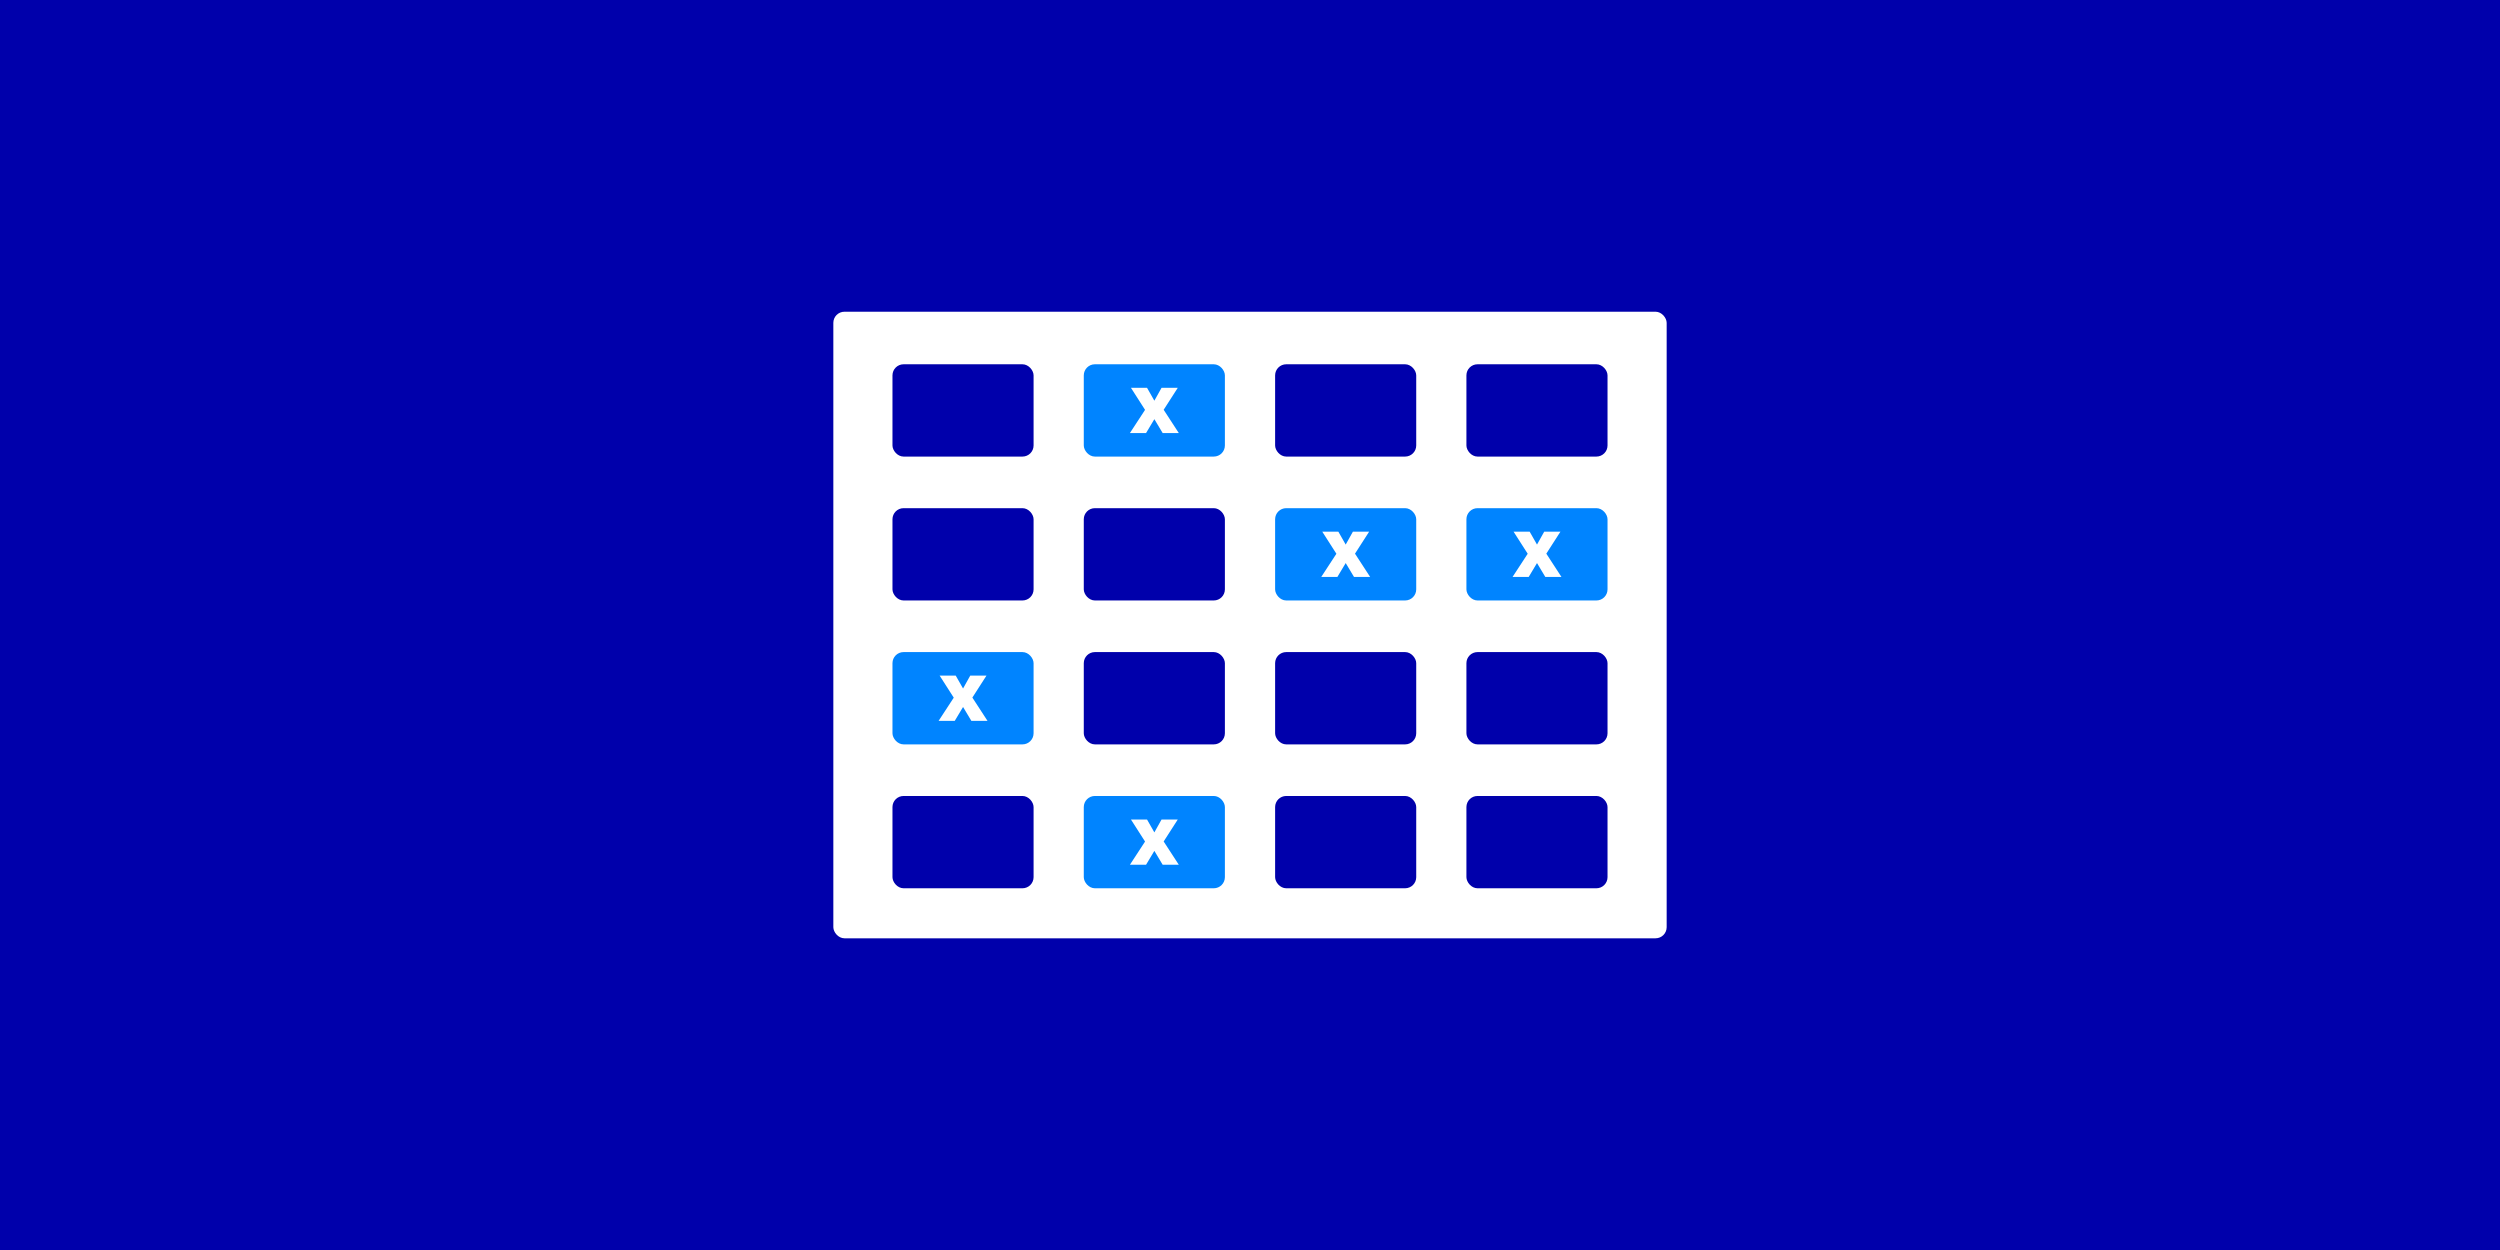 <?xml version="1.0" encoding="UTF-8"?><svg id="Layer_2" xmlns="http://www.w3.org/2000/svg" viewBox="0 0 900 450"><defs><style>.cls-1{fill:#fff;}.cls-2{fill:#0084ff;}.cls-3{fill:#0000ab;}</style></defs><g id="Layer_1-2"><rect class="cls-3" width="900" height="450"/></g><g id="_Ñëîé_1"><g><rect class="cls-1" x="300" y="112.22" width="300" height="225.57" rx="4" ry="4"/><g><rect class="cls-2" x="321.29" y="234.75" width="50.8" height="33.23" rx="4" ry="4"/><rect class="cls-3" x="390.16" y="234.75" width="50.8" height="33.23" rx="4" ry="4"/><rect class="cls-3" x="459.04" y="234.75" width="50.8" height="33.23" rx="4" ry="4"/><rect class="cls-3" x="527.91" y="234.75" width="50.8" height="33.23" rx="4" ry="4"/><path class="cls-1" d="M346.69,254.53l-2.98,4.98h-5.81l5.45-8.35-5.08-7.94h5.79l2.64,4.64,2.59-4.64h5.84l-5.08,7.91,5.45,8.38h-5.81l-2.98-4.98Z"/></g><g><rect class="cls-3" x="321.29" y="286.55" width="50.8" height="33.23" rx="4" ry="4"/><rect class="cls-2" x="390.16" y="286.55" width="50.8" height="33.23" rx="4" ry="4"/><rect class="cls-3" x="459.04" y="286.55" width="50.8" height="33.23" rx="4" ry="4"/><rect class="cls-3" x="527.91" y="286.55" width="50.8" height="33.23" rx="4" ry="4"/><path class="cls-1" d="M415.56,306.33l-2.98,4.98h-5.81l5.45-8.35-5.08-7.94h5.79l2.64,4.64,2.59-4.64h5.84l-5.08,7.91,5.45,8.38h-5.81l-2.98-4.98Z"/></g><g><rect class="cls-3" x="321.29" y="131.14" width="50.8" height="33.23" rx="4" ry="4"/><rect class="cls-2" x="390.16" y="131.14" width="50.8" height="33.23" rx="4" ry="4"/><rect class="cls-3" x="459.04" y="131.14" width="50.8" height="33.23" rx="4" ry="4"/><rect class="cls-3" x="527.91" y="131.14" width="50.8" height="33.23" rx="4" ry="4"/><path class="cls-1" d="M415.56,150.92l-2.98,4.98h-5.81l5.45-8.35-5.08-7.94h5.79l2.64,4.64,2.59-4.64h5.84l-5.08,7.91,5.45,8.38h-5.81l-2.98-4.98Z"/></g><g><rect class="cls-3" x="321.29" y="182.94" width="50.8" height="33.23" rx="4" ry="4"/><rect class="cls-3" x="390.16" y="182.94" width="50.8" height="33.23" rx="4" ry="4"/><rect class="cls-2" x="459.04" y="182.94" width="50.8" height="33.23" rx="4" ry="4"/><rect class="cls-2" x="527.91" y="182.94" width="50.8" height="33.23" rx="4" ry="4"/><path class="cls-1" d="M484.44,202.72l-2.98,4.98h-5.81l5.45-8.35-5.08-7.94h5.79l2.64,4.64,2.59-4.64h5.84l-5.08,7.91,5.45,8.38h-5.81l-2.98-4.98Z"/><path class="cls-1" d="M553.31,202.72l-2.98,4.98h-5.81l5.45-8.35-5.08-7.94h5.79l2.64,4.64,2.59-4.64h5.84l-5.08,7.91,5.45,8.38h-5.81l-2.98-4.98Z"/></g></g></g></svg>